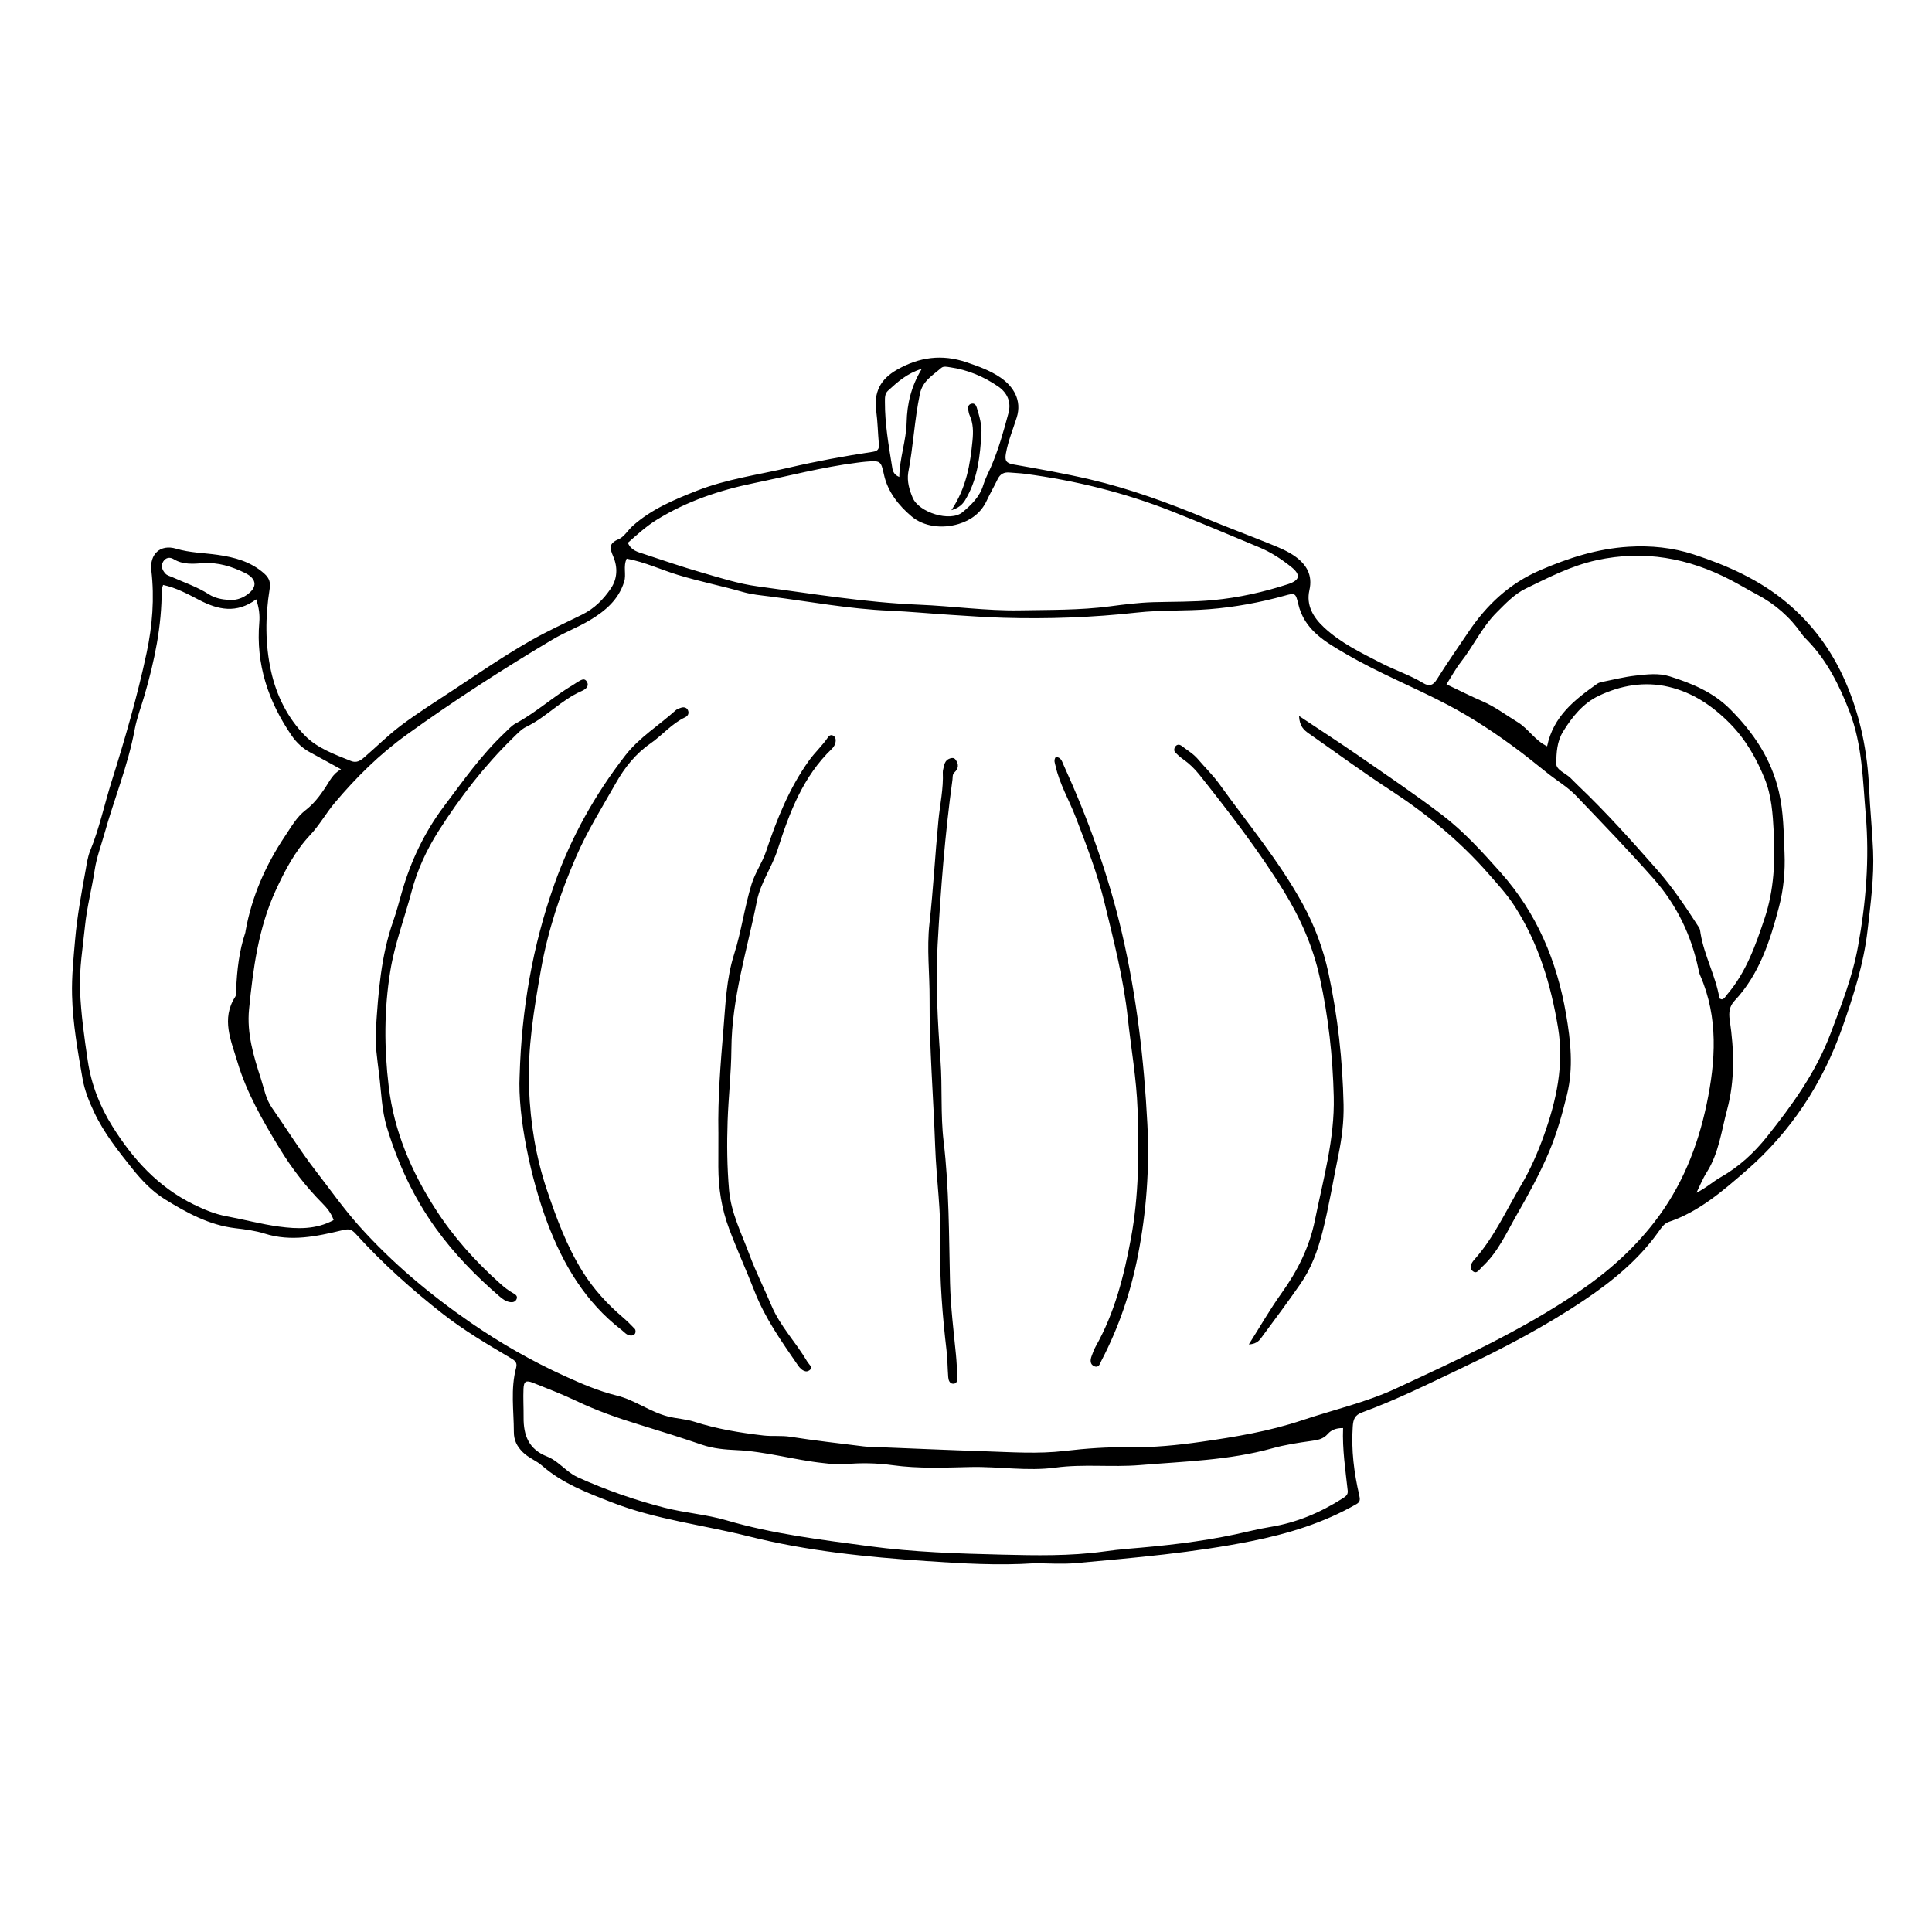 <?xml version="1.0" encoding="UTF-8"?>
<!-- Uploaded to: ICON Repo, www.iconrepo.com, Generator: ICON Repo Mixer Tools -->
<svg fill="#000000" width="800px" height="800px" version="1.1" viewBox="144 144 512 512" xmlns="http://www.w3.org/2000/svg">
 <g>
  <path d="m418.1 558.28c-9.574 0.637-19.168 0.059-28.68-0.59-15.77-1.07-31.562-2.656-46.938-6.527-12.098-3.047-24.621-4.449-36.312-9.012-6.508-2.539-13.102-5-18.535-9.75-1.531-1.34-3.617-2.066-5.144-3.609-1.496-1.512-2.312-3.113-2.312-5.277-0.008-5.703-0.918-11.434 0.609-17.078 0.414-1.531-0.605-2.031-1.699-2.68-6.066-3.586-12.145-7.18-17.699-11.527-8.277-6.477-16.094-13.484-23.152-21.285-1.199-1.328-1.945-1.293-3.613-0.895-6.719 1.605-13.492 3.078-20.449 0.879-2.512-0.793-5.199-1.133-7.832-1.445-6.945-0.828-12.883-4.102-18.652-7.668-3.402-2.106-6.199-5.066-8.676-8.172-3.719-4.664-7.441-9.34-10.031-14.816-1.379-2.918-2.57-5.859-3.117-9.008-1.273-7.316-2.59-14.625-2.773-22.086-0.125-4.941 0.387-9.816 0.809-14.723 0.539-6.238 1.688-12.367 2.801-18.504 0.309-1.699 0.539-3.461 1.188-5.039 2.438-5.93 3.742-12.195 5.652-18.281 3.539-11.273 6.856-22.629 9.312-34.199 1.527-7.184 2.106-14.453 1.25-21.805-0.504-4.328 2.391-7.031 6.57-5.777 3.637 1.09 7.324 1.105 10.988 1.629 4.453 0.637 8.758 1.758 12.344 4.941 1.473 1.309 1.707 2.512 1.445 4.133-1.168 7.297-1.211 14.621 0.391 21.812 1.434 6.438 4.394 12.383 9.02 17.074 3.25 3.297 7.812 4.926 12.133 6.672 1.504 0.609 2.504-0.074 3.57-0.996 3.215-2.773 6.199-5.766 9.621-8.352 4.578-3.453 9.426-6.469 14.176-9.617 6.629-4.391 13.195-8.887 20.117-12.848 4.504-2.578 9.203-4.711 13.836-7.004 3.219-1.594 5.637-4.047 7.574-6.918 1.742-2.582 1.832-5.613 0.637-8.426-0.902-2.125-1.328-3.477 1.387-4.598 1.473-0.609 2.449-2.367 3.731-3.519 4.945-4.434 10.965-6.957 17.023-9.34 7.836-3.082 16.172-4.203 24.32-6.094 7.383-1.715 14.809-3.09 22.293-4.211 1.426-0.215 1.742-0.82 1.625-2.102-0.266-2.914-0.312-5.852-0.699-8.746-0.652-4.938 1.074-8.383 5.481-10.902 5.926-3.387 11.949-4.18 18.391-2.004 3.156 1.066 6.301 2.18 9.07 4.078 3.406 2.332 5.723 6.031 4.293 10.566-0.992 3.152-2.285 6.231-2.867 9.535-0.324 1.855 0.023 2.574 1.984 2.918 6.809 1.199 13.625 2.402 20.352 3.973 10.641 2.484 20.891 6.269 30.957 10.438 5.637 2.336 11.348 4.465 16.992 6.758 2.207 0.895 4.473 1.836 6.387 3.211 2.953 2.125 4.676 4.914 3.762 8.922-0.914 4.016 1.023 7.219 3.84 9.852 4.426 4.137 9.848 6.746 15.168 9.48 3.664 1.883 7.613 3.172 11.164 5.309 1.469 0.883 2.543 0.723 3.586-0.953 2.664-4.273 5.562-8.402 8.375-12.582 4.844-7.195 10.844-12.863 19.02-16.395 7.539-3.254 15.102-5.684 23.352-6.207 5.957-0.375 11.781 0.223 17.32 2.031 8.871 2.894 17.461 6.734 24.668 12.762 6.762 5.656 11.926 12.656 15.52 20.879 4.008 9.172 5.887 18.641 6.332 28.605 0.242 5.426 0.82 10.859 1.039 16.309 0.289 7.09-0.66 14.043-1.465 21.051-1.023 8.941-3.758 17.418-6.695 25.785-5.195 14.793-13.695 27.715-25.523 37.961-6.121 5.305-12.434 10.828-20.445 13.531-1.312 0.441-2.047 1.656-2.82 2.734-5.273 7.348-12.105 12.957-19.555 17.969-10.395 6.992-21.422 12.758-32.715 18.137-8.633 4.113-17.195 8.355-26.18 11.652-1.996 0.734-2.371 1.848-2.504 3.805-0.422 6.168 0.34 12.184 1.723 18.148 0.238 1.031 0.312 1.75-0.719 2.34-8.715 4.996-18.09 7.863-27.949 9.84-15.312 3.07-30.801 4.379-46.289 5.797-3.68 0.34-7.43 0.051-11.152 0.051zm-108.02-266.24c-0.996 2.098-0.055 4.129-0.664 6.098-1.492 4.812-5.023 7.769-9.051 10.191-3.18 1.914-6.715 3.234-9.906 5.133-13.246 7.879-26.176 16.227-38.691 25.25-7.195 5.188-13.363 11.289-19.035 18.02-2.32 2.75-4.074 5.945-6.508 8.531-4.102 4.356-6.824 9.629-9.215 14.836-4.519 9.852-5.949 20.637-7.008 31.371-0.625 6.344 1.199 12.445 3.129 18.367 0.844 2.586 1.301 5.394 2.945 7.75 3.879 5.543 7.426 11.309 11.574 16.672 3.824 4.941 7.418 10.062 11.598 14.723 8.75 9.758 18.734 18.113 29.488 25.535 7.883 5.441 16.199 10.188 24.922 14.16 4.469 2.035 9.016 3.992 13.797 5.168 4.797 1.176 8.742 4.293 13.531 5.527 2.332 0.602 4.734 0.672 7.004 1.402 5.969 1.922 12.109 2.922 18.32 3.648 2.387 0.277 4.75-0.039 7.152 0.34 6.418 1.012 12.883 1.727 19.328 2.535 0.922 0.117 1.855 0.125 2.789 0.16 9.828 0.391 19.652 0.828 29.48 1.148 7.039 0.23 14.059 0.734 21.121-0.094 5.672-0.668 11.414-1.066 17.117-0.98 6.426 0.098 12.777-0.543 19.066-1.441 9.031-1.293 18.027-2.785 26.785-5.723 8.289-2.781 16.887-4.715 24.848-8.422 16.613-7.731 33.301-15.336 48.52-25.711 7.504-5.117 14.137-10.961 19.809-18.23 7.348-9.422 11.582-20.082 13.957-31.398 2.379-11.34 3.152-22.949-1.707-34.098-0.211-0.48-0.336-1.008-0.441-1.523-1.863-9.023-5.766-17.125-11.816-24-6.656-7.562-13.68-14.809-20.641-22.098-2.07-2.172-4.703-3.766-7.043-5.574-2.551-1.977-5.121-4.141-7.731-6.102-6.137-4.621-12.543-8.902-19.355-12.48-8.824-4.633-18.121-8.332-26.742-13.367-5.523-3.227-11.152-6.348-12.773-13.383-0.656-2.852-0.852-2.883-3.59-2.121-6.551 1.824-13.18 3.035-19.977 3.582-6.367 0.512-12.758 0.184-19.121 0.887-11.773 1.305-23.586 1.738-35.445 1.387-4.656-0.137-9.285-0.477-13.922-0.77-5.441-0.344-10.871-0.875-16.316-1.109-10.656-0.461-21.121-2.422-31.664-3.773-2.371-0.305-4.789-0.516-7.07-1.172-5.746-1.648-11.609-2.801-17.34-4.559-4.438-1.363-8.672-3.375-13.508-4.293zm-122.86 6.969c-0.176 0.617-0.371 0.977-0.371 1.336 0.031 9.535-1.891 18.754-4.535 27.852-0.891 3.062-2.055 6.07-2.637 9.188-1.754 9.449-5.426 18.324-7.996 27.527-0.891 3.191-2.074 6.281-2.582 9.602-0.758 4.977-2.062 9.844-2.574 14.895-0.574 5.688-1.543 11.328-1.312 17.074 0.254 6.246 1.121 12.406 2.039 18.594 0.945 6.375 3.234 12.137 6.531 17.414 5.402 8.652 12.141 16.109 21.559 20.707 2.766 1.348 5.535 2.531 8.578 3.098 4.691 0.871 9.32 2.133 14.039 2.766 4.856 0.652 9.789 0.816 14.457-1.73-0.613-1.793-1.695-3.141-2.902-4.359-4.422-4.461-8.223-9.371-11.488-14.754-4.426-7.293-8.715-14.707-11.125-22.867-1.617-5.481-4.356-11.32-0.574-17.172 0.324-0.5 0.23-1.301 0.258-1.961 0.215-5.113 0.789-10.164 2.422-15.047 0.043-0.125 0.039-0.262 0.062-0.395 1.645-9.184 5.332-17.543 10.496-25.238 1.605-2.394 3.047-5.016 5.402-6.824 2.156-1.652 3.766-3.762 5.238-5.977 1.145-1.719 1.973-3.656 4.172-4.867-2.992-1.641-5.523-3.062-8.086-4.426-2.043-1.09-3.684-2.598-4.988-4.496-6.215-9.055-9.531-18.93-8.582-30.039 0.164-1.934-0.078-3.867-0.82-6.078-5.223 3.84-10.09 2.801-15.188 0.129-2.969-1.547-6.031-3.215-9.492-3.949zm340.11 26.34c3.379 1.605 6.43 3.16 9.566 4.516 3.328 1.434 6.18 3.621 9.238 5.477 2.875 1.742 4.652 4.906 7.863 6.43 1.645-7.984 7.344-12.363 13.25-16.555 0.418-0.297 0.98-0.434 1.496-0.535 2.867-0.578 5.723-1.301 8.621-1.629 3.027-0.344 6.18-0.742 9.125 0.191 5.852 1.848 11.484 4.172 15.969 8.652 6.219 6.219 10.965 13.227 12.977 21.961 1.234 5.359 1.254 10.754 1.484 16.191 0.207 4.867-0.258 9.664-1.453 14.23-2.352 8.992-5.184 17.895-11.793 24.941-1.367 1.457-1.578 3.082-1.273 5.133 1.176 7.934 1.406 15.898-0.703 23.746-1.508 5.609-2.172 11.488-5.387 16.562-1.078 1.703-1.832 3.609-2.731 5.426 2.441-1.176 4.289-2.898 6.426-4.113 4.836-2.746 8.859-6.465 12.242-10.707 6.711-8.406 12.969-17.062 16.867-27.352 2.875-7.582 5.797-14.977 7.273-23.062 2.121-11.613 3.066-23.168 2.059-34.914-0.797-9.266-0.898-18.625-4.348-27.484-2.668-6.848-5.879-13.34-11.051-18.691-0.555-0.57-1.133-1.137-1.582-1.785-3.098-4.457-7.059-7.906-11.855-10.438-2.348-1.238-4.621-2.613-6.977-3.84-11.227-5.84-22.941-7.988-35.516-5.242-6.742 1.473-12.734 4.578-18.805 7.531-2.957 1.438-5.273 3.898-7.648 6.273-3.926 3.926-6.184 8.949-9.543 13.223-1.363 1.738-2.426 3.727-3.793 5.863zm-27.395 197.11c-1.898-0.055-3.227 0.602-4.008 1.504-1.289 1.477-2.785 1.676-4.531 1.918-3.418 0.473-6.863 1.004-10.18 1.926-11.508 3.203-23.375 3.473-35.145 4.457-7.414 0.617-14.922-0.34-22.324 0.66-7.519 1.02-14.992-0.316-22.508-0.148-6.848 0.152-13.809 0.465-20.691-0.488-4.223-0.582-8.469-0.66-12.738-0.254-1.824 0.172-3.699-0.105-5.555-0.301-7.769-0.816-15.301-3.102-23.18-3.445-2.926-0.129-6.062-0.398-9.004-1.402-5.523-1.891-11.098-3.637-16.68-5.348-5.723-1.754-11.344-3.727-16.758-6.32-3.699-1.77-7.551-3.223-11.359-4.754-1.867-0.75-2.457-0.422-2.543 1.574-0.109 2.519 0.051 5.051 0.027 7.574-0.047 4.758 1.352 8.484 6.258 10.387 1.918 0.742 3.543 2.305 5.199 3.621 0.945 0.75 1.887 1.418 3 1.918 7.41 3.328 15.027 6.004 22.91 8.02 5.426 1.387 11.07 1.773 16.398 3.34 12.43 3.652 25.215 5.16 37.965 6.875 11.594 1.562 23.305 1.934 34.973 2.215 9.012 0.219 18.09 0.406 27.09-0.832 2.109-0.289 4.223-0.547 6.344-0.719 9.539-0.777 19.043-1.816 28.422-3.812 3.117-0.664 6.215-1.465 9.355-1.977 6.926-1.133 13.203-3.781 19.098-7.535 0.914-0.582 1.5-1.012 1.391-2.047-0.598-5.508-1.453-10.98-1.227-16.605zm-189.54-234.62c0.836 2.019 2.574 2.422 4.184 2.949 5.043 1.66 10.062 3.402 15.164 4.871 4.969 1.43 9.961 3.051 15.059 3.734 14.219 1.906 28.395 4.269 42.773 4.859 8.895 0.363 17.785 1.652 26.656 1.496 7.934-0.145 15.918-0.016 23.863-1.059 3.777-0.496 7.625-0.984 11.477-1.102 5.309-0.156 10.602-0.047 15.922-0.555 6.816-0.648 13.387-2.117 19.844-4.223 3.172-1.035 3.473-2.488 0.816-4.602-2.59-2.062-5.383-3.898-8.48-5.18-7.734-3.203-15.434-6.5-23.223-9.57-12.535-4.938-25.535-8.137-38.891-9.902-1.316-0.176-2.652-0.199-3.977-0.332-1.496-0.152-2.539 0.383-3.207 1.781-0.918 1.918-2 3.762-2.894 5.688-1.508 3.25-4.211 5.184-7.426 6.16-4.422 1.34-9.281 0.707-12.527-2.043-3.254-2.758-6.285-6.41-7.289-11.113-0.781-3.664-0.992-3.625-4.758-3.348-0.793 0.059-1.582 0.172-2.371 0.273-9.254 1.176-18.273 3.559-27.387 5.43-8.98 1.844-17.703 4.769-25.617 9.652-2.832 1.742-5.258 3.969-7.711 6.133zm289.91 121.01c0.727-0.164 0.992-0.82 1.418-1.316 5.035-5.894 7.535-13.031 9.934-20.223 2.481-7.43 2.809-15.137 2.402-22.824-0.25-4.734-0.578-9.637-2.379-14.074-2.195-5.406-5.062-10.484-9.27-14.73-4.598-4.641-9.797-8.152-16.195-9.664-6.469-1.527-12.77-0.367-18.57 2.398-4.074 1.941-6.996 5.519-9.422 9.469-1.645 2.68-1.738 5.606-1.812 8.406-0.047 1.738 2.441 2.586 3.766 3.863 0.668 0.645 1.305 1.328 1.98 1.969 7.414 7.051 14.215 14.676 20.973 22.344 4.203 4.769 7.711 10.039 11.148 15.363 0.27 0.418 0.301 1.012 0.387 1.531 0.977 5.93 4.016 11.258 5.004 17.184 0.016 0.133 0.414 0.203 0.637 0.305zm-215.62-139.59c-0.352 2.356 0.305 4.543 1.176 6.629 1.656 3.961 9.996 6.519 13.215 3.852 2.305-1.91 4.562-4.082 5.488-7.16 0.5-1.66 1.32-3.184 2.012-4.762 2.023-4.629 3.379-9.496 4.684-14.371 0.793-2.965-0.383-5.394-2.68-6.984-3.848-2.66-8.137-4.473-12.836-5.137-0.789-0.113-1.703-0.352-2.324 0.191-2.246 1.965-4.922 3.418-5.641 6.871-1.449 6.914-1.746 13.973-3.094 20.871zm-180.04 33.727c1.656 0.125 3.172-0.293 4.551-1.195 3.062-2.004 3.027-4.344-0.273-5.961-3.477-1.699-7.148-2.867-11.121-2.582-2.656 0.191-5.312 0.422-7.762-1.059-1.062-0.641-2.113-0.438-2.781 0.613-0.762 1.199-0.227 2.344 0.609 3.246 0.418 0.453 1.152 0.621 1.758 0.891 3.258 1.465 6.66 2.586 9.707 4.547 1.543 1 3.434 1.383 5.312 1.5zm177.67-32.574c0.098-5.113 1.844-9.664 1.953-14.469 0.113-4.894 1.195-9.562 4.016-14.203-3.898 1.191-6.43 3.496-8.953 5.801-0.879 0.801-0.812 1.906-0.816 2.973-0.02 5.734 0.961 11.367 1.871 17 0.152 0.922 0.199 2.152 1.93 2.898z"/>
  <path d="m488.26 333.74c5.676 3.781 10.773 7.066 15.754 10.516 7.426 5.141 14.926 10.199 22.109 15.672 5.809 4.426 10.734 9.867 15.59 15.328 9.551 10.742 14.883 23.398 17.301 37.465 1.227 7.133 2 14.246 0.262 21.348-1.289 5.262-2.734 10.461-4.898 15.512-2.418 5.641-5.344 10.996-8.371 16.266-2.758 4.793-5.019 10.008-9.215 13.863-0.695 0.637-1.438 2.102-2.531 1.121-1.102-0.988-0.254-2.227 0.566-3.152 5.16-5.828 8.309-12.906 12.23-19.508 2.523-4.25 4.504-8.809 6.129-13.371 3.266-9.156 5.363-18.578 3.699-28.535-1.902-11.402-5.148-22.219-11.441-32.031-2.031-3.168-4.547-5.894-6.992-8.688-7.66-8.762-16.578-16.031-26.336-22.375-7.231-4.703-14.176-9.848-21.258-14.781-1.324-0.93-2.465-1.926-2.598-4.648z"/>
  <path d="m243.62 416.7c0.633-9.676 1.32-19.344 4.594-28.613 0.883-2.504 1.547-5.09 2.281-7.644 2.367-8.258 5.992-15.887 11.168-22.773 5.035-6.699 9.863-13.566 15.984-19.363 0.965-0.914 1.879-1.973 3.019-2.59 5.519-2.981 10.152-7.269 15.543-10.426 0.23-0.133 0.43-0.316 0.664-0.441 0.895-0.473 1.984-1.461 2.699-0.105 0.609 1.156-0.391 1.941-1.449 2.398-5.414 2.352-9.387 6.941-14.691 9.492-1.273 0.613-2.316 1.766-3.359 2.777-7.648 7.457-14.152 15.871-19.867 24.844-3.125 4.906-5.606 10.25-7.117 15.961-1.863 7.051-4.484 13.883-5.66 21.141-1.648 10.191-1.645 20.32-0.414 30.57 1.43 11.926 5.981 22.496 12.379 32.465 4.777 7.445 10.617 13.938 17.195 19.809 1.102 0.984 2.234 1.867 3.523 2.574 0.586 0.32 1.148 0.773 0.754 1.57-0.344 0.691-1.016 0.832-1.699 0.73-1.09-0.164-1.945-0.789-2.766-1.496-6.273-5.383-12.016-11.289-16.855-17.984-5.883-8.145-10.066-17.168-12.996-26.766-1.41-4.617-1.5-9.449-2.09-14.195-0.484-3.945-1.113-7.902-0.84-11.934z"/>
  <path d="m281.71 429.03c0.504-17.391 3.387-34.344 9.234-50.781 4.41-12.395 10.75-23.727 18.793-34.086 3.695-4.758 8.918-7.945 13.352-11.949 0.371-0.336 0.926-0.504 1.418-0.668 0.695-0.227 1.422-0.066 1.754 0.562 0.418 0.797 0.156 1.586-0.703 1.988-3.559 1.672-6.043 4.754-9.199 6.941-3.938 2.727-6.832 6.398-9.117 10.434-3.664 6.469-7.629 12.777-10.602 19.645-4.195 9.68-7.473 19.617-9.305 29.996-1.824 10.348-3.555 20.68-3.137 31.305 0.363 9.262 1.801 18.254 4.762 26.996 2.516 7.43 5.203 14.773 9.395 21.512 2.934 4.711 6.574 8.664 10.746 12.23 1.105 0.945 2.141 1.977 3.141 3.035 0.207 0.219 0.23 0.777 0.113 1.09-0.207 0.539-0.738 0.695-1.312 0.641-1.02-0.094-1.578-0.895-2.309-1.457-9.59-7.387-15.469-17.297-19.68-28.434-4.367-11.539-7.91-28.238-7.344-39z"/>
  <path d="m334.38 444.07c-0.168-9.062 0.566-18.078 1.32-27.098 0.566-6.754 0.781-13.586 2.848-20.09 1.938-6.094 2.746-12.445 4.625-18.551 0.953-3.094 2.836-5.688 3.856-8.738 2.828-8.453 6.102-16.699 11.375-24.047 1.562-2.176 3.543-3.953 5.023-6.16 0.289-0.43 0.766-0.766 1.359-0.441 0.516 0.285 0.707 0.77 0.684 1.328-0.035 0.836-0.406 1.586-0.977 2.133-7.676 7.359-11.277 16.91-14.402 26.707-1.496 4.688-4.523 8.762-5.496 13.641-2.586 13.008-6.672 25.738-6.769 39.203-0.047 6.371-0.777 12.734-1 19.109-0.215 6.109-0.145 12.234 0.383 18.328 0.527 6.066 3.312 11.469 5.383 17.055 1.703 4.606 3.941 9.012 5.848 13.543 2.301 5.465 6.469 9.719 9.43 14.75 0.266 0.449 0.652 0.828 0.945 1.266 0.27 0.402 0.094 0.824-0.211 1.062-0.277 0.219-0.723 0.414-1.043 0.355-0.969-0.18-1.613-0.891-2.144-1.664-4.277-6.231-8.652-12.359-11.441-19.52-2.164-5.559-4.648-10.992-6.75-16.594-2.004-5.344-2.848-10.77-2.859-16.402 0.012-3.055 0.016-6.113 0.016-9.176z"/>
  <path d="m474.95 500.28c3.086-4.867 5.664-9.375 8.672-13.574 4.242-5.918 7.394-12.18 8.859-19.402 2.191-10.812 5.246-21.5 4.981-32.648-0.254-10.645-1.426-21.246-3.715-31.641-1.777-8.066-5.066-15.582-9.449-22.715-6.707-10.918-14.512-20.984-22.445-30.988-1.25-1.578-2.676-2.949-4.32-4.109-0.75-0.531-1.453-1.152-2.082-1.82-0.391-0.41-0.324-1.035-0.02-1.488 0.453-0.668 1.133-0.676 1.723-0.219 1.469 1.133 3.094 2.074 4.32 3.519 1.895 2.231 4.019 4.285 5.719 6.652 7.523 10.465 15.828 20.398 22.059 31.758 3.152 5.75 5.441 11.898 6.809 18.27 2.465 11.461 3.742 23.105 4 34.836 0.102 4.539-0.469 9.035-1.387 13.48-1.395 6.773-2.492 13.605-4.207 20.32-1.262 4.953-2.992 9.664-5.922 13.852-3.199 4.578-6.504 9.086-9.848 13.559-0.723 0.98-1.387 2.266-3.746 2.359z"/>
  <path d="m423.81 344.57c1.449 0.191 1.613 1.199 1.984 2.008 6.57 14.426 11.938 29.227 15.543 44.723 3.871 16.648 5.84 33.516 6.723 50.508 0.609 11.695-0.242 23.402-2.504 34.926-1.898 9.691-5.051 19-9.633 27.785-0.414 0.797-0.664 2.031-1.867 1.574-1.223-0.461-1.172-1.645-0.762-2.731 0.328-0.871 0.633-1.762 1.09-2.566 5.035-8.918 7.481-18.691 9.332-28.633 2.109-11.312 2.148-22.773 1.75-34.203-0.281-8.098-1.727-16.125-2.59-24.184-1.109-10.359-3.703-20.375-6.141-30.43-1.879-7.754-4.754-15.203-7.613-22.66-1.754-4.578-4.305-8.844-5.387-13.684-0.168-0.762-0.574-1.512 0.074-2.434z"/>
  <path d="m393.09 473.26c0.43-7.531-0.945-16.508-1.262-25.523-0.461-13.02-1.551-26.016-1.477-39.062 0.035-6.637-0.781-13.242-0.035-19.918 1.02-9.109 1.5-18.277 2.383-27.402 0.41-4.227 1.359-8.402 1.156-12.688-0.012-0.262 0.039-0.531 0.102-0.789 0.273-1.152 0.383-2.406 1.781-2.875 0.547-0.184 1.078-0.215 1.449 0.258 0.973 1.234 0.879 2.394-0.293 3.488-0.527 0.492-0.391 1.223-0.48 1.871-1.988 14.496-3.129 29.086-3.93 43.668-0.559 10.188 0 20.488 0.754 30.684 0.531 7.18-0.016 14.379 0.832 21.508 1.48 12.441 1.398 24.953 1.699 37.434 0.156 6.41 0.945 12.719 1.566 19.066 0.195 1.98 0.277 3.977 0.355 5.965 0.031 0.793-0.027 1.777-1.09 1.762-0.941-0.016-1.246-0.93-1.309-1.738-0.184-2.383-0.18-4.785-0.457-7.156-1.051-8.977-1.785-17.969-1.746-28.551z"/>
  <path d="m396.13 279.21c4.031-6.09 4.984-12.215 5.59-18.426 0.223-2.262 0.23-4.516-0.734-6.664-0.215-0.477-0.316-1.016-0.402-1.539-0.113-0.703 0.023-1.359 0.812-1.578 0.816-0.227 1.246 0.312 1.449 0.984 0.695 2.293 1.395 4.625 1.242 7.039-0.363 5.711-0.957 11.398-3.769 16.559-0.75 1.383-1.504 2.812-4.188 3.625z"/>
 </g>
</svg>